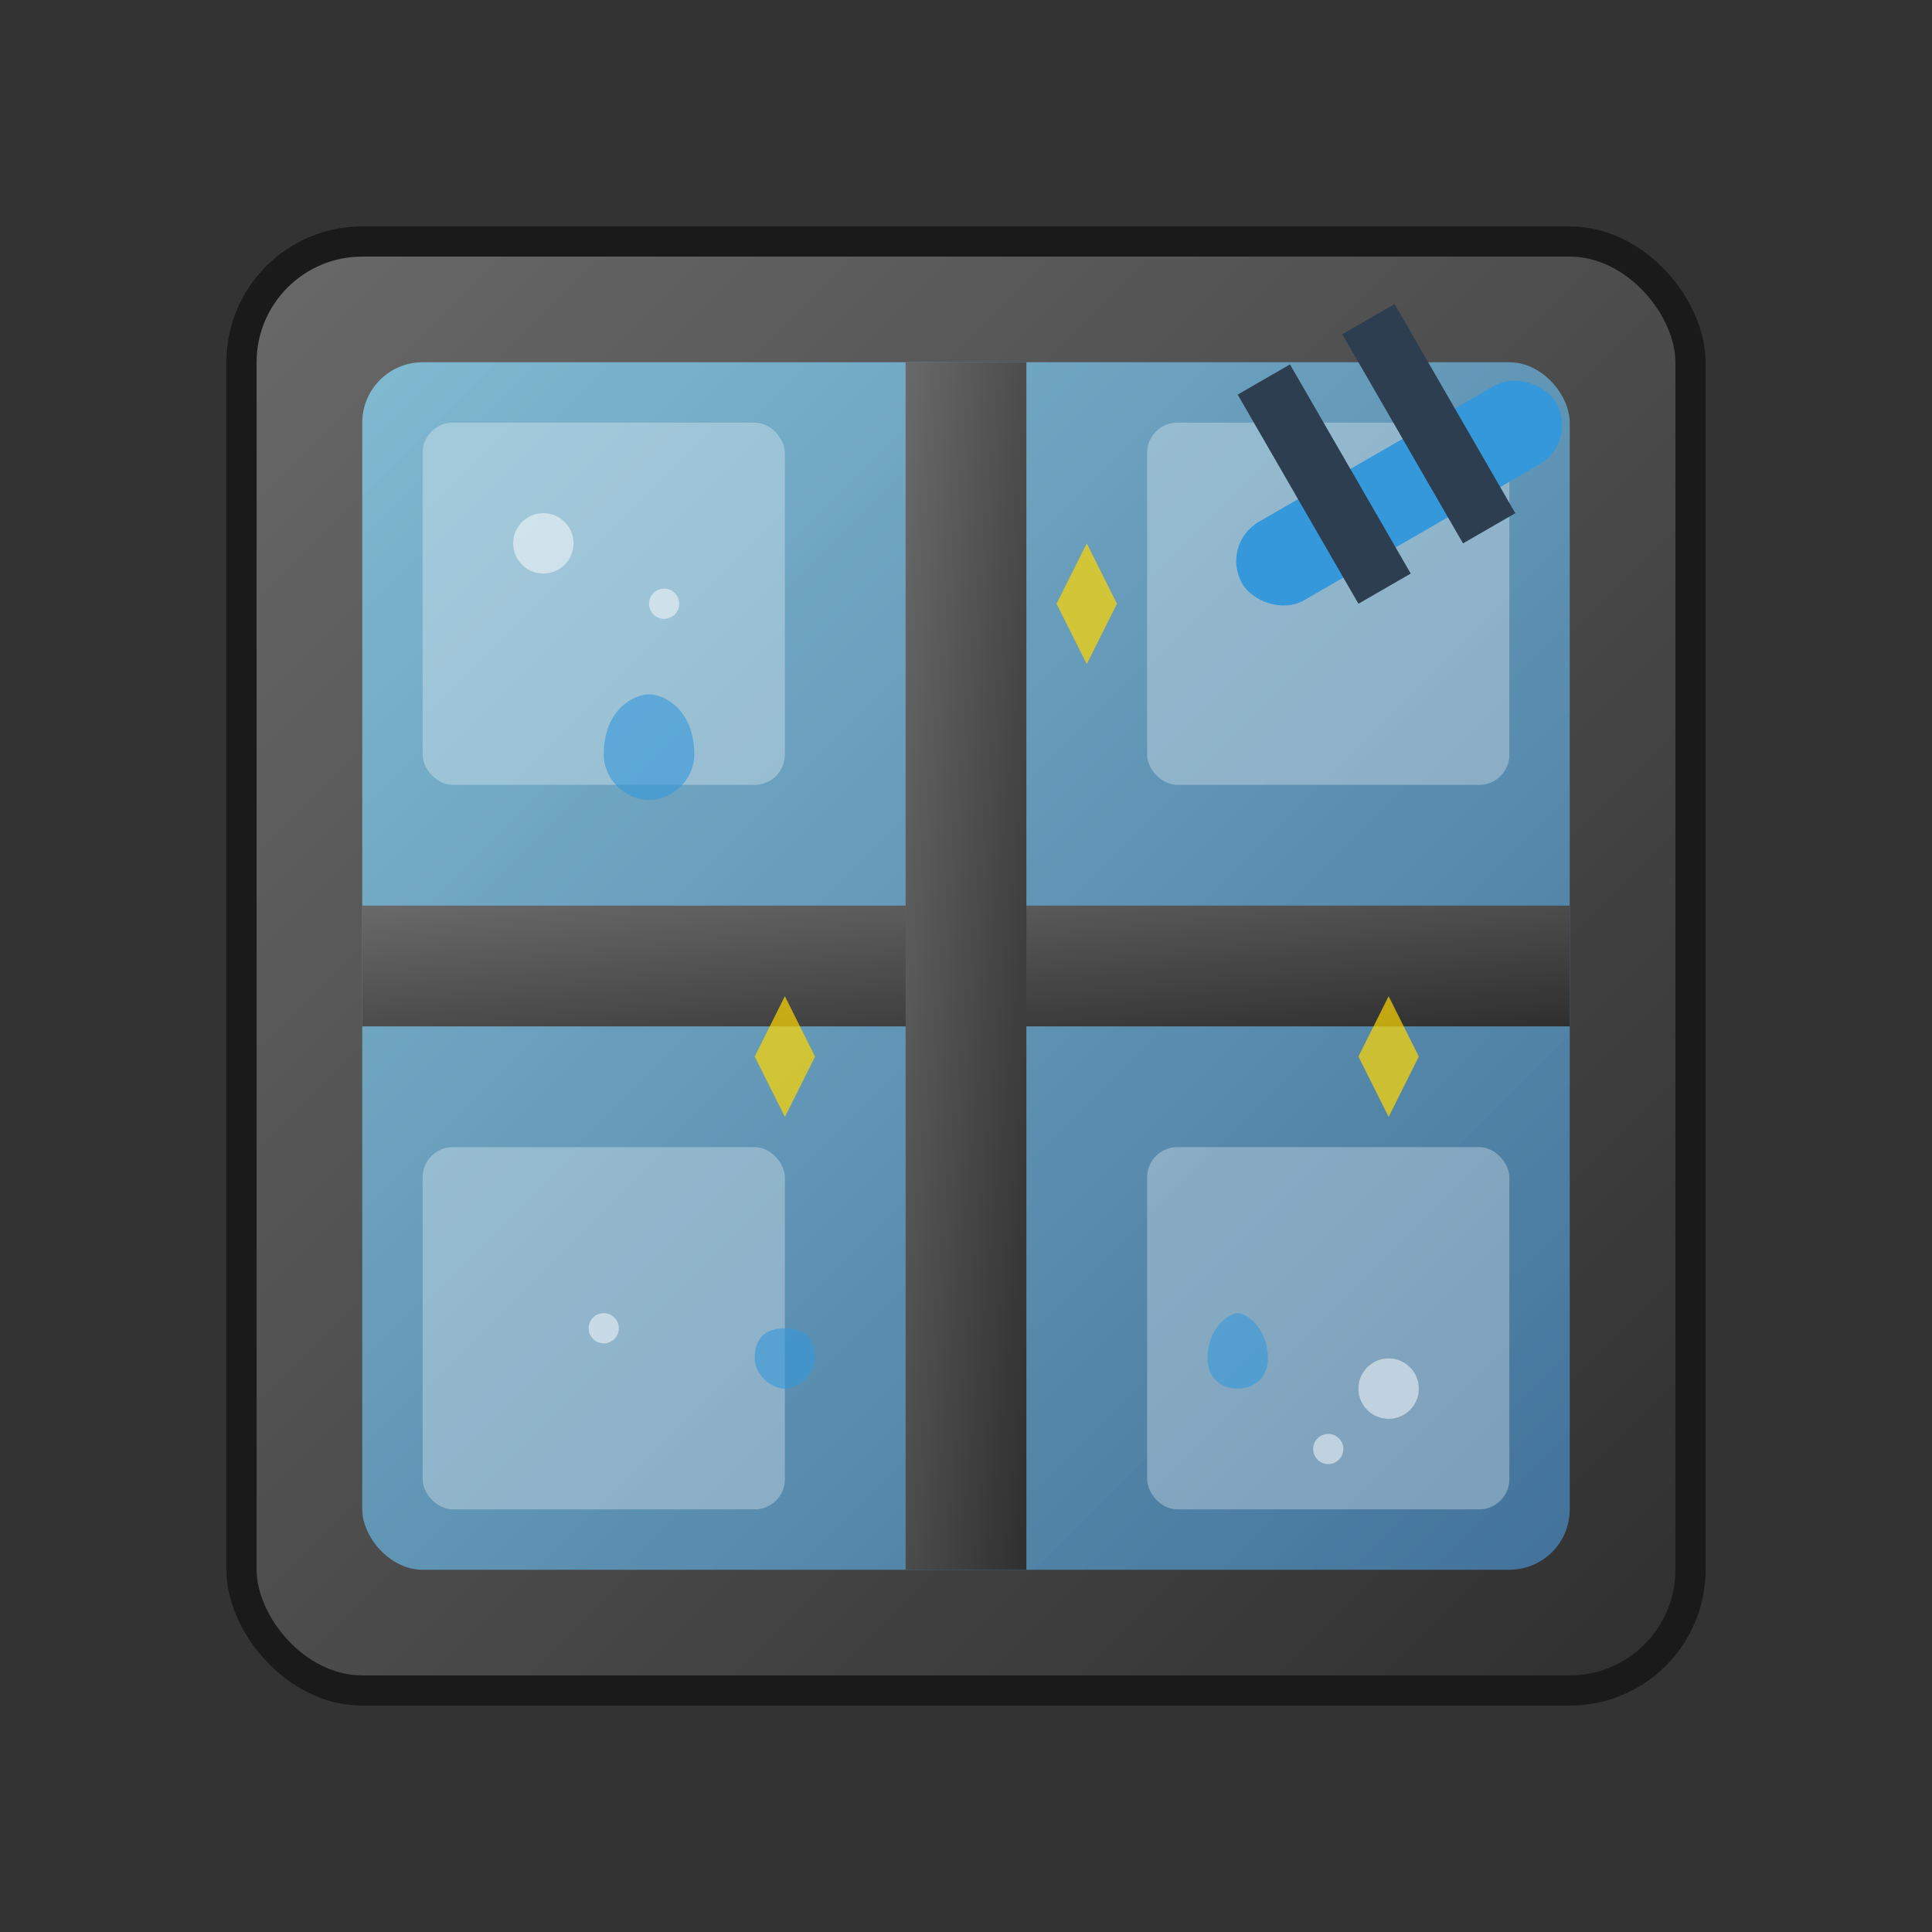 <svg xmlns="http://www.w3.org/2000/svg" viewBox="0 0 64 64" width="64" height="64">
    <rect x="0" y="0" width="64" height="64" fill="#333333" stroke="none"/>
    <defs>
        <linearGradient id="windowGradient" x1="0%" y1="0%" x2="100%" y2="100%">
            <stop offset="0%" style="stop-color:#87ceeb"/>
            <stop offset="100%" style="stop-color:#4682b4"/>
        </linearGradient>
        <linearGradient id="frameGradient" x1="0%" y1="0%" x2="100%" y2="100%">
            <stop offset="0%" style="stop-color:#696969"/>
            <stop offset="100%" style="stop-color:#2f2f2f"/>
        </linearGradient>
    </defs>
    
    <!-- Window frame -->
    <rect x="8" y="8" width="48" height="48" rx="4" fill="url(#frameGradient)" stroke="#1a1a1a" stroke-width="1"/>
    
    <!-- Window glass -->
    <rect x="12" y="12" width="40" height="40" rx="2" fill="url(#windowGradient)" opacity="0.8"/>
    
    <!-- Window cross frame -->
    <rect x="12" y="30" width="40" height="4" fill="url(#frameGradient)"/>
    <rect x="30" y="12" width="4" height="40" fill="url(#frameGradient)"/>
    
    <!-- Glass reflections -->
    <g fill="white" opacity="0.3">
        <rect x="14" y="14" width="12" height="12" rx="1"/>
        <rect x="38" y="14" width="12" height="12" rx="1"/>
        <rect x="14" y="38" width="12" height="12" rx="1"/>
        <rect x="38" y="38" width="12" height="12" rx="1"/>
    </g>
    
    <!-- Squeegee/cleaning tool -->
    <g transform="rotate(-30 45 20)">
        <rect x="42" y="16" width="12" height="3" rx="1.5" fill="#3498db"/>
        <rect x="45" y="12" width="2" height="8" fill="#2c3e50"/>
        <rect x="49" y="12" width="2" height="8" fill="#2c3e50"/>
    </g>
    
    <!-- Water droplets -->
    <g fill="#3498db" opacity="0.6">
        <path d="M20 25c0-1.5 1-2 1.5-2s1.5.5 1.5 2c0 .8-.7 1.5-1.5 1.5s-1.5-.7-1.5-1.5z"/>
        <path d="M40 45c0-1 .7-1.5 1-1.5s1 .5 1 1.5c0 .6-.4 1-1 1s-1-.4-1-1z"/>
        <path d="M25 45c0-.8.5-1 1-1s1 .2 1 1c0 .5-.5 1-1 1s-1-.5-1-1z"/>
    </g>
    
    <!-- Cleaning bubbles -->
    <g fill="white" opacity="0.5">
        <circle cx="18" cy="18" r="1"/>
        <circle cx="22" cy="20" r="0.5"/>
        <circle cx="46" cy="46" r="1"/>
        <circle cx="44" cy="48" r="0.5"/>
        <circle cx="20" cy="44" r="0.5"/>
    </g>
    
    <!-- Sparkle effect -->
    <g fill="#ffd700" opacity="0.7">
        <path d="M35 20l1-2 1 2-1 2z"/>
        <path d="M25 35l1-2 1 2-1 2z"/>
        <path d="M45 35l1-2 1 2-1 2z"/>
    </g>
</svg>

